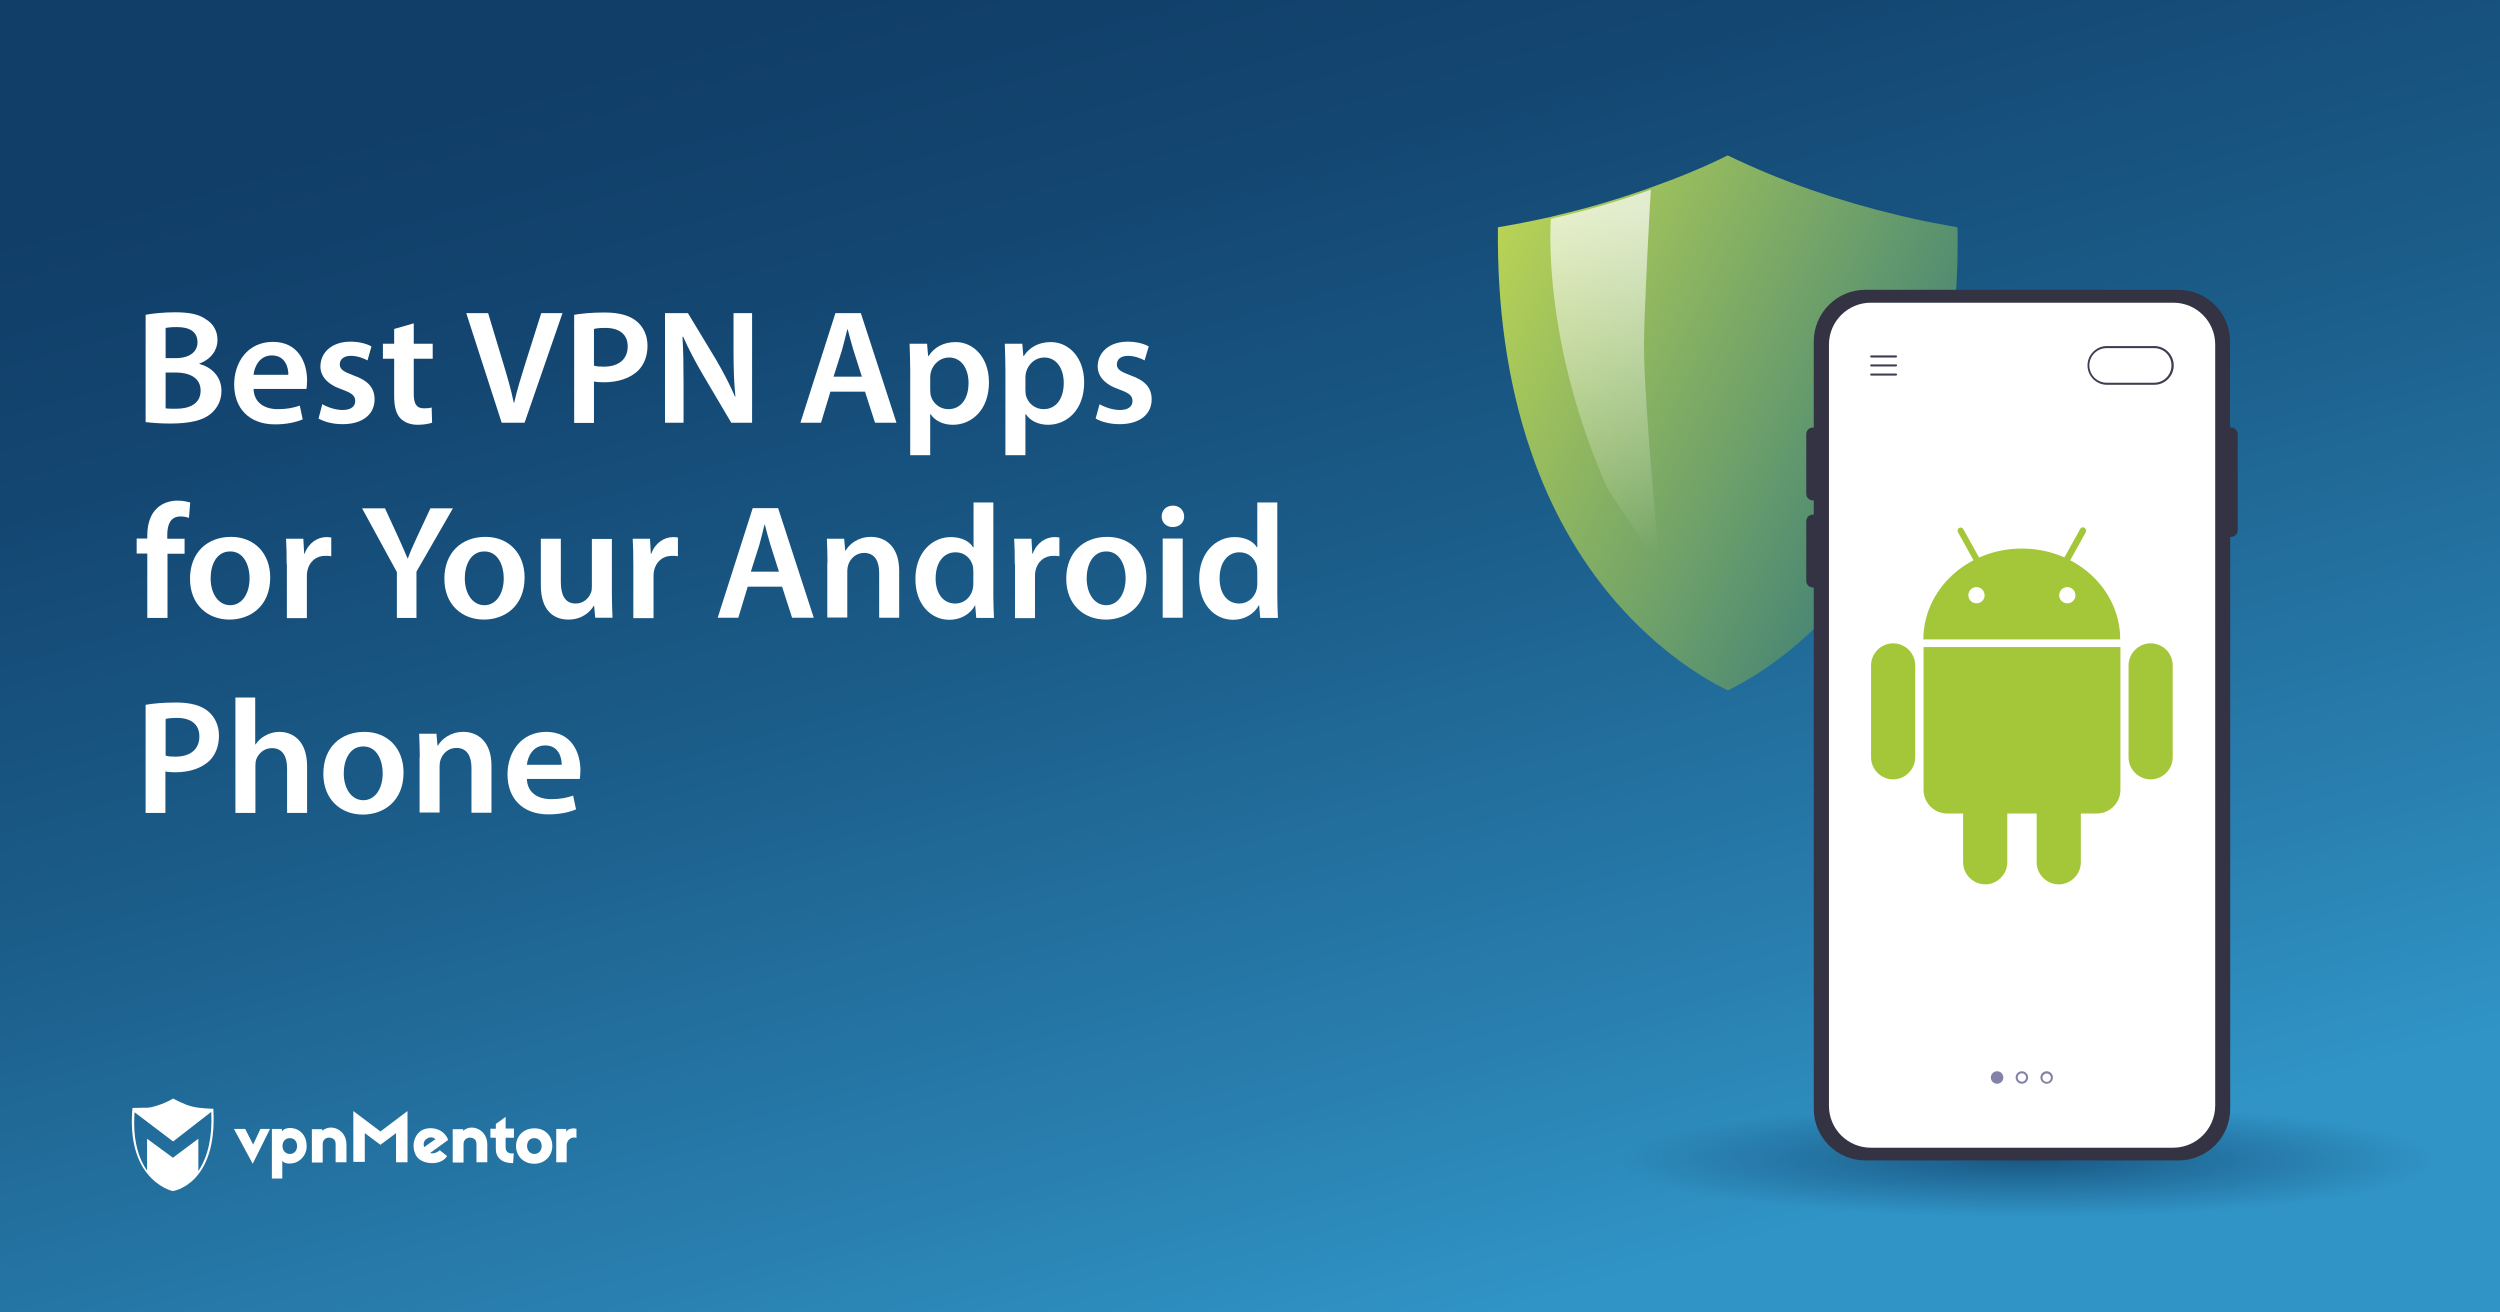 <?xml version="1.0" encoding="utf-8"?>
<!-- Generator: Adobe Illustrator 25.3.1, SVG Export Plug-In . SVG Version: 6.00 Build 0)  -->
<svg version="1.1" id="Layer_1" xmlns="http://www.w3.org/2000/svg" xmlns:xlink="http://www.w3.org/1999/xlink" x="0px" y="0px"
	 viewBox="0 0 1200 630" style="enable-background:new 0 0 1200 630;" xml:space="preserve">
<rect x="0" y="0" width="1200" height="630" fill="#808080" stroke="none"/>
<style type="text/css">
	.st0{fill:url(#SVGID_1_);}
	.st1{fill:url(#SVGID_2_);}
	.st2{fill:url(#SVGID_3_);}
	.st3{opacity:0.7;fill:url(#SVGID_4_);enable-background:new    ;}
	.st4{fill:#FFFFFF;}
	.st5{fill:#333343;}
	.st6{fill:#3E3D51;}
	.st7{fill:#8282A8;}
	.st8{fill:#A4C639;}
</style>
<linearGradient id="SVGID_1_" gradientUnits="userSpaceOnUse" x1="502.592" y1="166.192" x2="691.576" y2="-501.478" gradientTransform="matrix(1 0 0 -1 0 137.055)">
	<stop  offset="2.663895e-07" style="stop-color:#103E68"/>
	<stop  offset="0.177" style="stop-color:#134671"/>
	<stop  offset="0.464" style="stop-color:#1B5C89"/>
	<stop  offset="0.825" style="stop-color:#2980B0"/>
	<stop  offset="1" style="stop-color:#3094C6"/>
</linearGradient>
<rect y="0" class="st0" width="1200" height="630"/>
<radialGradient id="SVGID_2_" cx="987.919" cy="509.133" r="231.319" gradientTransform="matrix(0.855 0 0 0.118 128.614 496.943)" gradientUnits="userSpaceOnUse">
	<stop  offset="1.065558e-08" style="stop-color:#103E68;stop-opacity:0.7"/>
	<stop  offset="1" style="stop-color:#103E68;stop-opacity:0"/>
</radialGradient>
<ellipse class="st1" cx="973.5" cy="556.9" rx="194.6" ry="30.6"/>
<g>
	<g>
		
			<linearGradient id="SVGID_3_" gradientUnits="userSpaceOnUse" x1="659.413" y1="520.312" x2="1005.262" y2="349.166" gradientTransform="matrix(1 0 0 -1 0 629.134)">
			<stop  offset="2.492013e-07" style="stop-color:#D3E54E"/>
			<stop  offset="1" style="stop-color:#146382"/>
		</linearGradient>
		<path class="st2" d="M936.6,162.6c-2.6,18.5-6.6,36.2-12.1,52.5c-9.2,27.3-22.5,51.4-39.7,71.8c-6.7,8-14.1,15.3-21.8,22
			c-6.2,5.3-12.7,10.1-19.3,14.4c-5.9,3.8-10.9,6.4-14.3,8.1c-3.1-1.5-7.7-3.8-13.1-7.3c-6.6-4.1-13.1-8.9-19.3-14.1
			c-7.8-6.6-15.2-13.9-22-21.8c-17.4-20.3-31-44.5-40.3-71.9c-5.6-16.4-9.8-34.2-12.4-52.9c-2.4-17.1-3.5-35.3-3.3-54.3
			c6.5-1.1,15.1-2.7,25.4-5c1.2-0.3,2.4-0.6,3.5-0.9c14.2-3.3,28-7.4,41.2-12c1.1-0.4,2.3-0.8,3.3-1.2c13-4.6,25.4-9.7,36.9-15.4
			c12.6,6.1,26.1,11.7,40.2,16.6c13.3,4.6,27.1,8.6,41.2,12c11.8,2.9,21.7,4.6,28.9,5.9C940,127.7,938.9,145.6,936.6,162.6z"/>
	</g>
	
		<linearGradient id="SVGID_4_" gradientUnits="userSpaceOnUse" x1="771.024" y1="528.832" x2="769.978" y2="364.231" gradientTransform="matrix(1 0 0 -1 0 629.134)">
		<stop  offset="0" style="stop-color:#FFFFFF"/>
		<stop  offset="1" style="stop-color:#FFFFFF;stop-opacity:0"/>
	</linearGradient>
	<path class="st3" d="M796.7,272.2l-25.1-37.6c-30.9-69.7-27.5-125.3-27.2-129.5c1.2-0.3,2.4-0.6,3.5-0.9c14.2-3.3,28-7.4,41.2-12
		c1.1-0.4,2.3-0.8,3.3-1.2c-0.4,6.2-3.2,57.5-3.3,74.3C789.1,193.3,796.7,272.2,796.7,272.2z"/>
</g>
<g>
	<g>
		<path class="st4" d="M121.3,558.6l-9-16.7h5.4l3.8,7.5l3.5-7.5h4.6L121.3,558.6z"/>
		<path class="st4" d="M147.2,550.1c0,4.8-3.6,7.9-6.9,8.3c-2,0.3-3.9,0-4.8-1.2v8.5h-5v-23.8h4.8v1.2c0.9-1.3,2.8-1.9,5-1.6
			C144.3,542,147.2,545.3,147.2,550.1z M135.6,550.1c0,2.2,1.5,3.8,3.5,3.8c2.2,0,3.5-1.6,3.5-3.8s-1.3-3.8-3.5-3.8
			C137,546.3,135.6,547.9,135.6,550.1z"/>
		<path class="st4" d="M166.3,549.3v8.6h-5.2v-8.7c0-1.9-0.9-2.8-2.6-3.1c-1.7-0.3-3.6,0.8-3.6,3v8.9h-5.2v-16h5v0.8
			C158.8,539.1,166.3,542.2,166.3,549.3z"/>
		<path class="st4" d="M195.6,557.9h-5.5v-14l-7.5,5.6l-7.5-5.6v13.8h-5.5v-24.4l13,9.8l13-9.8V557.9L195.6,557.9z"/>
		<path class="st4" d="M214.3,545.5c0.3,0.4,0.7,1.3,0.8,1.7l-8.6,6.2c1.1,0.5,3,0.1,4.6-1.3l3.5,2.8c-2.8,4.8-12.2,4.3-14.8-0.1
			c-2.3-3.9-1.5-9.5,2.4-12.1C205.6,540.6,211.6,541.2,214.3,545.5z M203.6,550.6l5.4-3.8c-1.2-1.2-3.1-1.1-4.3-0.1
			C203.6,547.4,203,549,203.6,550.6z"/>
		<path class="st4" d="M246.7,546.1h-4v4.8c0,1.9,1.5,3.1,3.9,2.7l-0.3,4.7c-5.4,0.1-8.3-2.7-8.3-6.7v-5.5h-2.6v-4.3h2.6v-2.3
			l4.7-3.4v5.6h4L246.7,546.1L246.7,546.1z"/>
		<path class="st4" d="M265.1,550.1c0,4.8-3.6,8.5-8.7,8.5c-5,0-8.7-3.6-8.7-8.5c0-4.8,3.6-8.5,8.7-8.5
			C261.5,541.5,265.1,545.1,265.1,550.1z M253,550.1c0,2.2,1.5,3.8,3.5,3.8s3.5-1.5,3.5-3.8s-1.5-3.8-3.5-3.8
			C254.3,546.3,253,547.8,253,550.1z"/>
		<path class="st4" d="M276.7,541.8v4.4c-2.4-0.9-4.7,1.2-4.7,3.4v8.3h-5v-16h4.8v1.5C272.6,541.2,276.3,541.6,276.7,541.8z"/>
		<path class="st4" d="M233.9,549.3v8.6h-5.2v-8.7c0-1.9-0.9-2.8-2.6-3.1s-3.6,0.8-3.6,3v8.9h-5.2v-16h5v0.8
			C226.4,539.1,233.9,542.2,233.9,549.3z"/>
		<path class="st4" d="M102.4,532.2c0,0-6.6-0.1-10.3-1.1c-3.8-0.9-9-3.8-9-3.8l0,0l0,0c0,0-4.2,2.6-9.5,3.9
			c-0.8,0.3-1.9,0.4-2.8,0.5c0,0,0,0-0.1,0c-0.3,0-0.4,0-0.7,0c-0.1,0-0.1,0-0.3,0c-0.1,0-0.3,0-0.4,0c-2.3,0.1-4.6,0.1-5.4,0.1
			c-0.1,0-0.3,0-0.3,0l0,0l0,0c0,0.3,0,0.7-0.1,0.9l0,0c-1.2,15.3,2.6,24.9,7.1,30.5l0,0c5.5,7,12.2,8.5,12.2,8.5l0,0l0,0
			C82.7,571.9,104.6,568.8,102.4,532.2z M95.2,562.1v-15.5L83,555.7l-12.4-9.1v15.3c-3.9-5.5-7-14.4-6-28l18.5,14l18.3-14.2
			C102,545.7,99.8,555.3,95.2,562.1z"/>
	</g>
</g>
<g>
	<g>
		<path class="st5" d="M1070.8,205.2h-0.4v-41.3c0-13.7-11.1-24.8-24.8-24.8H895.4c-13.7,0-24.8,11.1-24.8,24.8v41.3h-0.4
			c-1.8,0-3.2,1.4-3.2,3.2V237c0,1.8,1.4,3.2,3.2,3.2h0.4v6.8h-0.4c-1.8,0-3.2,1.4-3.2,3.2v28.6c0,1.8,1.4,3.2,3.2,3.2h0.4v250.2
			c0,13.7,11.1,24.8,24.8,24.8h150.3c13.7,0,24.8-11.1,24.8-24.8V257.7h0.4c1.8,0,3.2-1.4,3.2-3.2v-46.1
			C1074.1,206.6,1072.6,205.2,1070.8,205.2z"/>
		<path class="st4" d="M1043.1,550.9H898c-11.1,0-20.1-9-20.1-20.1V165.4c0-11.1,9-20.1,20.1-20.1h145.2c11.1,0,20.1,9,20.1,20.1
			v365.4C1063.2,541.9,1054.2,550.9,1043.1,550.9z"/>
	</g>
	<g>
		<g>
			<g>
				<path class="st6" d="M910.1,171.6h-11.9c-0.3,0-0.5-0.2-0.5-0.5c0-0.3,0.2-0.5,0.5-0.5h11.9c0.3,0,0.5,0.2,0.5,0.5
					C910.5,171.3,910.3,171.6,910.1,171.6z"/>
				<path class="st6" d="M910.1,175.9h-11.9c-0.3,0-0.5-0.2-0.5-0.5c0-0.3,0.2-0.5,0.5-0.5h11.9c0.3,0,0.5,0.2,0.5,0.5
					C910.5,175.7,910.3,175.9,910.1,175.9z"/>
				<path class="st6" d="M910.1,180.3h-11.9c-0.3,0-0.5-0.2-0.5-0.5c0-0.3,0.2-0.5,0.5-0.5h11.9c0.3,0,0.5,0.2,0.5,0.5
					C910.5,180.1,910.3,180.3,910.1,180.3z"/>
			</g>
			<g>
				<path class="st6" d="M1034.1,184.7h-22.8c-5.1,0-9.3-4.2-9.3-9.3s4.2-9.3,9.3-9.3h22.8c5.1,0,9.3,4.2,9.3,9.3
					S1039.2,184.7,1034.1,184.7z M1011.2,167.1c-4.6,0-8.3,3.7-8.3,8.3c0,4.6,3.7,8.3,8.3,8.3h22.8c4.6,0,8.3-3.7,8.3-8.3
					c0-4.6-3.7-8.3-8.3-8.3H1011.2z"/>
			</g>
		</g>
		<g>
			<path class="st7" d="M958.6,514.2c-1.6,0-3,1.3-3,3c0,1.6,1.3,3,3,3c1.6,0,3-1.3,3-3C961.6,515.5,960.3,514.2,958.6,514.2z"/>
			<path class="st7" d="M970.5,520.2c-1.6,0-3-1.3-3-3c0-1.6,1.3-3,3-3c1.6,0,3,1.3,3,3C973.5,518.8,972.2,520.2,970.5,520.2z
				 M970.5,515.2c-1.1,0-2,0.9-2,2c0,1.1,0.9,2,2,2c1.1,0,2-0.9,2-2C972.5,516.1,971.6,515.2,970.5,515.2z"/>
			<path class="st7" d="M982.4,520.2c-1.6,0-3-1.3-3-3c0-1.6,1.3-3,3-3c1.6,0,3,1.3,3,3C985.4,518.9,984.1,520.2,982.4,520.2z
				 M982.4,515.3c-1.1,0-2,0.9-2,2c0,1.1,0.9,2,2,2c1.1,0,2-0.9,2-2C984.4,516.1,983.5,515.3,982.4,515.3z"/>
		</g>
	</g>
</g>
<g>
	<path class="st4" d="M69.9,151.1c3-0.6,8.6-1.2,14-1.2c7,0,11.5,0.9,15,3.4c3.3,2,5.5,5.4,5.5,9.9c0,4.8-3,9.2-8.7,11.3v0.2
		c5.5,1.4,10.6,5.8,10.6,12.9c0,4.7-2,8.3-5,10.9c-3.7,3.2-9.9,4.8-19.6,4.8c-5.3,0-9.3-0.4-11.8-0.7V151.1z M79.5,171.9h4.9
		c6.7,0,10.4-3.1,10.4-7.6c0-5-3.7-7.3-9.8-7.3c-2.8,0-4.4,0.2-5.5,0.4V171.9z M79.5,196c1.2,0.2,2.9,0.2,5.1,0.2
		c6.2,0,11.7-2.3,11.7-8.7c0-6.2-5.4-8.7-12-8.7h-4.8V196z"/>
	<path class="st4" d="M121.7,186.6c0.2,6.9,5.5,9.8,11.7,9.8c4.4,0,7.6-0.7,10.5-1.7l1.4,6.6c-3.3,1.4-7.8,2.4-13.3,2.4
		c-12.3,0-19.6-7.6-19.6-19.2c0-10.5,6.4-20.4,18.6-20.4c12.3,0,16.4,10.1,16.4,18.5c0,1.8-0.2,3.2-0.3,4.1H121.7z M138.4,179.9
		c0.1-3.5-1.5-9.3-7.9-9.3c-5.9,0-8.4,5.4-8.8,9.3H138.4z"/>
	<path class="st4" d="M154.7,194c2.1,1.3,6.2,2.8,9.7,2.8c4.2,0,6.1-1.8,6.1-4.3c0-2.6-1.6-3.8-6.2-5.5c-7.4-2.5-10.5-6.6-10.5-11.1
		c0-6.7,5.5-11.9,14.4-11.9c4.2,0,7.9,1,10.1,2.3l-1.9,6.7c-1.6-0.9-4.7-2.2-8-2.2c-3.4,0-5.3,1.7-5.3,4.1c0,2.4,1.8,3.5,6.6,5.3
		c6.9,2.4,10.1,5.9,10.1,11.5c0,6.9-5.4,11.9-15.4,11.9c-4.6,0-8.7-1.1-11.5-2.7L154.7,194z"/>
	<path class="st4" d="M198.6,155.2v9.8h9.1v7.2h-9.1v16.8c0,4.7,1.2,7,4.9,7c1.7,0,2.7-0.1,3.7-0.4l0.2,7.3c-1.4,0.5-4,1-6.9,1
		c-3.6,0-6.5-1.2-8.3-3.1c-2.1-2.2-3-5.7-3-10.7v-17.9h-5.4v-7.2h5.4v-7.1L198.6,155.2z"/>
	<path class="st4" d="M240.8,202.9l-17-52.6h10.5l7.2,23.9c2,6.6,3.8,12.7,5.1,19.1h0.2c1.4-6.2,3.4-12.6,5.4-19l7.6-24h10.2
		l-18.2,52.6H240.8z"/>
	<path class="st4" d="M275.6,151.1c3.5-0.6,8.3-1.1,14.7-1.1c7,0,12.1,1.5,15.4,4.3c3.1,2.6,5.1,6.7,5.1,11.6c0,5-1.6,9-4.4,11.9
		c-3.9,3.8-9.8,5.7-16.6,5.7c-1.8,0-3.4-0.1-4.7-0.4v19.9h-9.5V151.1z M285.1,175.5c1.2,0.4,2.7,0.5,4.7,0.5
		c7.2,0,11.5-3.6,11.5-9.7c0-5.9-4.1-8.9-10.7-8.9c-2.7,0-4.5,0.2-5.5,0.5V175.5z"/>
	<path class="st4" d="M319.2,202.9v-52.6h11l13.6,22.5c3.4,5.9,6.6,11.9,9,17.6h0.2c-0.7-7-0.9-13.8-0.9-21.8v-18.3h8.9v52.6h-10
		l-13.7-23.2c-3.4-5.8-6.8-12.2-9.4-18.1l-0.3,0.1c0.4,6.8,0.5,13.7,0.5,22.4v18.8H319.2z"/>
	<path class="st4" d="M398.6,188l-4.5,14.9h-9.9l16.8-52.6h12.2l17.1,52.6H420l-4.8-14.9H398.6z M413.7,180.8l-4.1-12.9
		c-1-3.2-1.9-6.8-2.7-9.8h-0.2c-0.8,3-1.6,6.7-2.5,9.8l-4.1,12.9H413.7z"/>
	<path class="st4" d="M436.9,177.6c0-5-0.2-9-0.3-12.6h8.4l0.5,5.9h0.2c2.8-4.3,7.3-6.7,13-6.7c8.7,0,16,7.5,16,19.3
		c0,13.7-8.7,20.4-17.3,20.4c-4.8,0-8.7-2-10.7-5.1h-0.2v19.7h-9.6V177.6z M446.5,187c0,0.9,0.1,1.8,0.2,2.7c1,3.9,4.4,6.7,8.5,6.7
		c6.1,0,9.7-5.1,9.7-12.6c0-6.7-3.3-12.2-9.4-12.2c-4,0-7.6,2.9-8.7,7.1c-0.2,0.8-0.3,1.6-0.3,2.4V187z"/>
	<path class="st4" d="M482.6,177.6c0-5-0.2-9-0.3-12.6h8.4l0.5,5.9h0.2c2.8-4.3,7.3-6.7,13-6.7c8.7,0,16,7.5,16,19.3
		c0,13.7-8.7,20.4-17.3,20.4c-4.8,0-8.7-2-10.7-5.1h-0.2v19.7h-9.6V177.6z M492.2,187c0,0.9,0.1,1.8,0.2,2.7c1,3.9,4.4,6.7,8.5,6.7
		c6.1,0,9.7-5.1,9.7-12.6c0-6.7-3.3-12.2-9.4-12.2c-4,0-7.6,2.9-8.7,7.1c-0.2,0.8-0.3,1.6-0.3,2.4V187z"/>
	<path class="st4" d="M527.8,194c2.1,1.3,6.2,2.8,9.7,2.8c4.2,0,6.1-1.8,6.1-4.3c0-2.6-1.6-3.8-6.2-5.5c-7.4-2.5-10.5-6.6-10.5-11.1
		c0-6.7,5.5-11.9,14.4-11.9c4.2,0,7.9,1,10.1,2.3l-2,6.7c-1.6-0.9-4.7-2.2-8-2.2c-3.4,0-5.3,1.7-5.3,4.1c0,2.4,1.8,3.5,6.6,5.3
		c6.9,2.4,10.1,5.9,10.1,11.5c0,6.9-5.4,11.9-15.4,11.9c-4.6,0-8.7-1.1-11.5-2.7L527.8,194z"/>
	<path class="st4" d="M70.7,296.5v-30.8h-5.1v-7.2h5.1v-1.6c0-4.9,1.3-9.8,4.6-12.9c2.8-2.7,6.6-3.7,9.9-3.7c2.6,0,4.6,0.5,6.1,0.9
		l-0.6,7.4c-1.1-0.4-2.3-0.7-4.1-0.7c-4.8,0-6.3,4-6.3,8.7v2h8.3v7.2h-8.2v30.8H70.7z"/>
	<path class="st4" d="M129.7,277.2c0,14-9.8,20.2-19.5,20.2c-10.7,0-19-7.3-19-19.6c0-12.5,8.2-20.1,19.7-20.1
		C122.1,257.7,129.7,265.6,129.7,277.2z M101.1,277.6c0,7.3,3.7,12.9,9.4,12.9c5.5,0,9.3-5.3,9.3-13c0-5.9-2.7-12.8-9.2-12.8
		C103.8,264.6,101.1,271.3,101.1,277.6z"/>
	<path class="st4" d="M137.6,270.8c0-5.1-0.1-8.9-0.3-12.2h8.3l0.4,7.2h0.2c1.9-5.3,6.3-8,10.5-8c0.9,0,1.5,0.1,2.3,0.2v9
		c-0.9-0.2-1.7-0.2-2.9-0.2c-4.5,0-7.7,2.9-8.6,7.3c-0.2,0.9-0.2,1.9-0.2,2.9v19.7h-9.6V270.8z"/>
	<path class="st4" d="M190.5,296.5v-21.9L173.8,244h11l6.2,13.5c1.8,3.9,3.1,6.9,4.6,10.5h0.2c1.2-3.4,2.7-6.6,4.5-10.5l6.3-13.5
		h10.8l-17.5,30.4v22.2H190.5z"/>
	<path class="st4" d="M251.8,277.2c0,14-9.8,20.2-19.5,20.2c-10.7,0-19-7.3-19-19.6c0-12.5,8.2-20.1,19.7-20.1
		C244.2,257.7,251.8,265.6,251.8,277.2z M223.1,277.6c0,7.3,3.7,12.9,9.4,12.9c5.5,0,9.3-5.3,9.3-13c0-5.9-2.7-12.8-9.2-12.8
		C225.9,264.6,223.1,271.3,223.1,277.6z"/>
	<path class="st4" d="M293.7,285.1c0,4.5,0.2,8.3,0.3,11.4h-8.3l-0.5-5.7h-0.2c-1.6,2.7-5.4,6.6-12.2,6.6s-13.2-4.1-13.2-16.5v-22.3
		h9.6v20.7c0,6.3,2,10.4,7.1,10.4c3.9,0,6.4-2.7,7.3-5.1c0.4-0.8,0.5-1.9,0.5-3v-22.9h9.6V285.1z"/>
	<path class="st4" d="M304,270.8c0-5.1-0.1-8.9-0.3-12.2h8.3l0.4,7.2h0.2c1.9-5.3,6.3-8,10.5-8c0.9,0,1.5,0.1,2.3,0.2v9
		c-0.9-0.2-1.7-0.2-2.9-0.2c-4.5,0-7.7,2.9-8.6,7.3c-0.2,0.9-0.2,1.9-0.2,2.9v19.7H304V270.8z"/>
	<path class="st4" d="M358.9,281.6l-4.5,14.9h-9.9l16.8-52.6h12.2l17.1,52.6h-10.4l-4.8-14.9H358.9z M373.9,274.4l-4.1-12.9
		c-1-3.2-1.9-6.8-2.7-9.8H367c-0.8,3-1.6,6.7-2.5,9.8l-4.1,12.9H373.9z"/>
	<path class="st4" d="M397.2,269.9c0-4.4-0.2-8-0.3-11.3h8.3l0.5,5.7h0.2c1.7-3,5.8-6.6,12.2-6.6c6.6,0,13.5,4.3,13.5,16.3v22.5H422
		v-21.5c0-5.5-2-9.6-7.3-9.6c-3.8,0-6.5,2.7-7.5,5.6c-0.3,0.8-0.5,2-0.5,3v22.4h-9.6V269.9z"/>
	<path class="st4" d="M476.8,241.2v44.7c0,3.9,0.2,8.1,0.3,10.7h-8.5l-0.5-6H468c-2.3,4.2-6.9,6.9-12.3,6.9
		c-9.1,0-16.3-7.7-16.3-19.4c-0.1-12.7,7.9-20.3,17-20.3c5.2,0,9,2.1,10.7,4.9h0.2v-21.5H476.8z M467.2,274.4c0-0.8-0.1-1.8-0.2-2.6
		c-0.9-3.7-3.9-6.7-8.3-6.7c-6.2,0-9.6,5.5-9.6,12.5c0,7,3.4,12.1,9.5,12.1c3.9,0,7.3-2.7,8.3-6.8c0.2-0.9,0.3-1.8,0.3-2.8V274.4z"
		/>
	<path class="st4" d="M487.1,270.8c0-5.1-0.1-8.9-0.3-12.2h8.3l0.4,7.2h0.2c1.9-5.3,6.3-8,10.5-8c0.9,0,1.5,0.1,2.3,0.2v9
		c-0.9-0.2-1.7-0.2-2.9-0.2c-4.5,0-7.7,2.9-8.6,7.3c-0.2,0.9-0.2,1.9-0.2,2.9v19.7h-9.6V270.8z"/>
	<path class="st4" d="M550.3,277.2c0,14-9.8,20.2-19.5,20.2c-10.7,0-19-7.3-19-19.6c0-12.5,8.2-20.1,19.7-20.1
		C542.7,257.7,550.3,265.6,550.3,277.2z M521.6,277.6c0,7.3,3.7,12.9,9.4,12.9c5.5,0,9.3-5.3,9.3-13c0-5.9-2.7-12.8-9.2-12.8
		C524.4,264.6,521.6,271.3,521.6,277.6z"/>
	<path class="st4" d="M568.4,247.9c0,2.8-2.1,5.1-5.5,5.1c-3.2,0-5.3-2.3-5.3-5.1c0-3,2.2-5.2,5.4-5.2
		C566.3,242.7,568.3,245,568.4,247.9z M558.1,296.5v-38h9.6v38H558.1z"/>
	<path class="st4" d="M613.1,241.2v44.7c0,3.9,0.2,8.1,0.3,10.7h-8.5l-0.5-6h-0.2c-2.3,4.2-6.9,6.9-12.3,6.9
		c-9.1,0-16.3-7.7-16.3-19.4c-0.1-12.7,7.9-20.3,17-20.3c5.2,0,9,2.1,10.7,4.9h0.2v-21.5H613.1z M603.5,274.4c0-0.8-0.1-1.8-0.2-2.6
		c-0.9-3.7-3.9-6.7-8.3-6.7c-6.2,0-9.6,5.5-9.6,12.5c0,7,3.4,12.1,9.5,12.1c3.9,0,7.3-2.7,8.3-6.8c0.2-0.9,0.3-1.8,0.3-2.8V274.4z"
		/>
	<path class="st4" d="M69.9,338.3c3.5-0.6,8.3-1.1,14.7-1.1c7,0,12.1,1.5,15.4,4.3c3.1,2.6,5.1,6.7,5.1,11.6c0,5-1.6,9-4.4,11.9
		c-3.9,3.8-9.8,5.7-16.6,5.7c-1.8,0-3.4-0.1-4.7-0.4v19.9h-9.5V338.3z M79.5,362.7c1.2,0.4,2.7,0.5,4.7,0.5c7.2,0,11.5-3.6,11.5-9.7
		c0-5.9-4.1-8.9-10.7-8.9c-2.7,0-4.5,0.2-5.5,0.5V362.7z"/>
	<path class="st4" d="M112.9,334.8h9.6v22.5h0.2c1.2-1.8,2.8-3.3,4.8-4.3c2-1.1,4.2-1.7,6.6-1.7c6.5,0,13.3,4.3,13.3,16.5v22.4h-9.6
		v-21.4c0-5.5-2-9.7-7.3-9.7c-3.7,0-6.4,2.5-7.5,5.4c-0.3,0.9-0.4,1.9-0.4,2.9v22.8h-9.6V334.8z"/>
	<path class="st4" d="M193.7,370.8c0,14-9.8,20.2-19.5,20.2c-10.7,0-19-7.3-19-19.6c0-12.5,8.2-20.1,19.7-20.1
		C186.1,351.3,193.7,359.2,193.7,370.8z M165,371.2c0,7.3,3.7,12.9,9.4,12.9c5.5,0,9.3-5.3,9.3-13c0-5.9-2.7-12.8-9.2-12.8
		C167.8,358.2,165,364.9,165,371.2z"/>
	<path class="st4" d="M201.5,363.5c0-4.4-0.2-8-0.3-11.3h8.3l0.5,5.7h0.2c1.7-3,5.9-6.6,12.2-6.6c6.6,0,13.5,4.3,13.5,16.3v22.5
		h-9.6v-21.5c0-5.5-2-9.6-7.3-9.6c-3.8,0-6.5,2.7-7.5,5.6c-0.3,0.8-0.5,1.9-0.5,3v22.4h-9.6V363.5z"/>
	<path class="st4" d="M252.9,373.8c0.2,6.9,5.5,9.8,11.7,9.8c4.4,0,7.6-0.7,10.5-1.7l1.4,6.6c-3.3,1.4-7.8,2.4-13.3,2.4
		c-12.3,0-19.6-7.6-19.6-19.2c0-10.5,6.4-20.4,18.6-20.4c12.3,0,16.4,10.1,16.4,18.5c0,1.8-0.2,3.2-0.3,4.1H252.9z M269.6,367.1
		c0.1-3.5-1.5-9.3-7.9-9.3c-5.9,0-8.4,5.4-8.8,9.3H269.6z"/>
</g>
<g>
	<path class="st8" d="M960.3,289.2c-0.7,0.4-1.6,0.1-2.1-0.6l-18.4-33.2c-0.2-0.4-0.2-0.8-0.1-1.1c0.1-0.4,0.4-0.7,0.7-0.9
		c0.7-0.4,1.6-0.1,2,0.6l18.4,33.2C961.3,287.9,961,288.8,960.3,289.2z"/>
	<path class="st8" d="M1042.9,319.4v44.1c0,5.8-4.8,10.6-10.6,10.6c-5.8,0-10.6-4.8-10.6-10.6v-44.1c0-5.8,4.8-10.6,10.6-10.6
		C1038.2,308.8,1042.9,313.6,1042.9,319.4z"/>
	<path class="st8" d="M998.8,369.8v44.1c0,5.8-4.8,10.6-10.6,10.6s-10.6-4.8-10.6-10.6v-44.1c0-5.8,4.8-10.6,10.6-10.6
		S998.8,363.9,998.8,369.8z"/>
	<path class="st8" d="M1001.2,255.4l-18.4,33.2c-0.4,0.7-1.3,1-2.1,0.6c-0.7-0.4-1-1.3-0.6-2.1l18.4-33.2c0.3-0.5,0.8-0.8,1.3-0.8
		c0.2,0,0.5,0.1,0.7,0.2C1001.3,253.8,1001.6,254.7,1001.2,255.4z"/>
	<path class="st8" d="M919.3,319.4v44.1c0,5.8-4.8,10.6-10.6,10.6c-5.8,0-10.6-4.8-10.6-10.6v-44.1c0-5.8,4.8-10.6,10.6-10.6
		C914.6,308.8,919.3,313.6,919.3,319.4z"/>
	<path class="st8" d="M963.5,369.8v44.1c0,5.8-4.8,10.6-10.6,10.6s-10.6-4.8-10.6-10.6v-44.1c0-5.8,4.8-10.6,10.6-10.6
		S963.5,363.9,963.5,369.8z"/>
	<path class="st8" d="M970.5,263.3c-26.1,0-47.2,19.5-47.3,43.6c0,0,0,0,0,0c0,0,0,0,0,0h94.3c0.1,0,0.2,0,0.2,0
		C1017.7,282.8,996.6,263.3,970.5,263.3z"/>
	<path class="st8" d="M1017.8,310.6v68.5c0,6.3-5.1,11.4-11.4,11.4h-71.7c-6.3,0-11.4-5.1-11.4-11.4v-68.5H1017.8z"/>
	<path class="st4" d="M948.7,289.6c-2.2,0-3.9-1.8-3.9-3.9c0-2.2,1.8-3.9,3.9-3.9c2.2,0,3.9,1.8,3.9,3.9
		C952.7,287.8,950.9,289.6,948.7,289.6z"/>
	<path class="st4" d="M992.3,289.6c-2.2,0-3.9-1.8-3.9-3.9c0-2.2,1.8-3.9,3.9-3.9c2.2,0,3.9,1.8,3.9,3.9
		C996.3,287.8,994.5,289.6,992.3,289.6z"/>
</g>
</svg>
